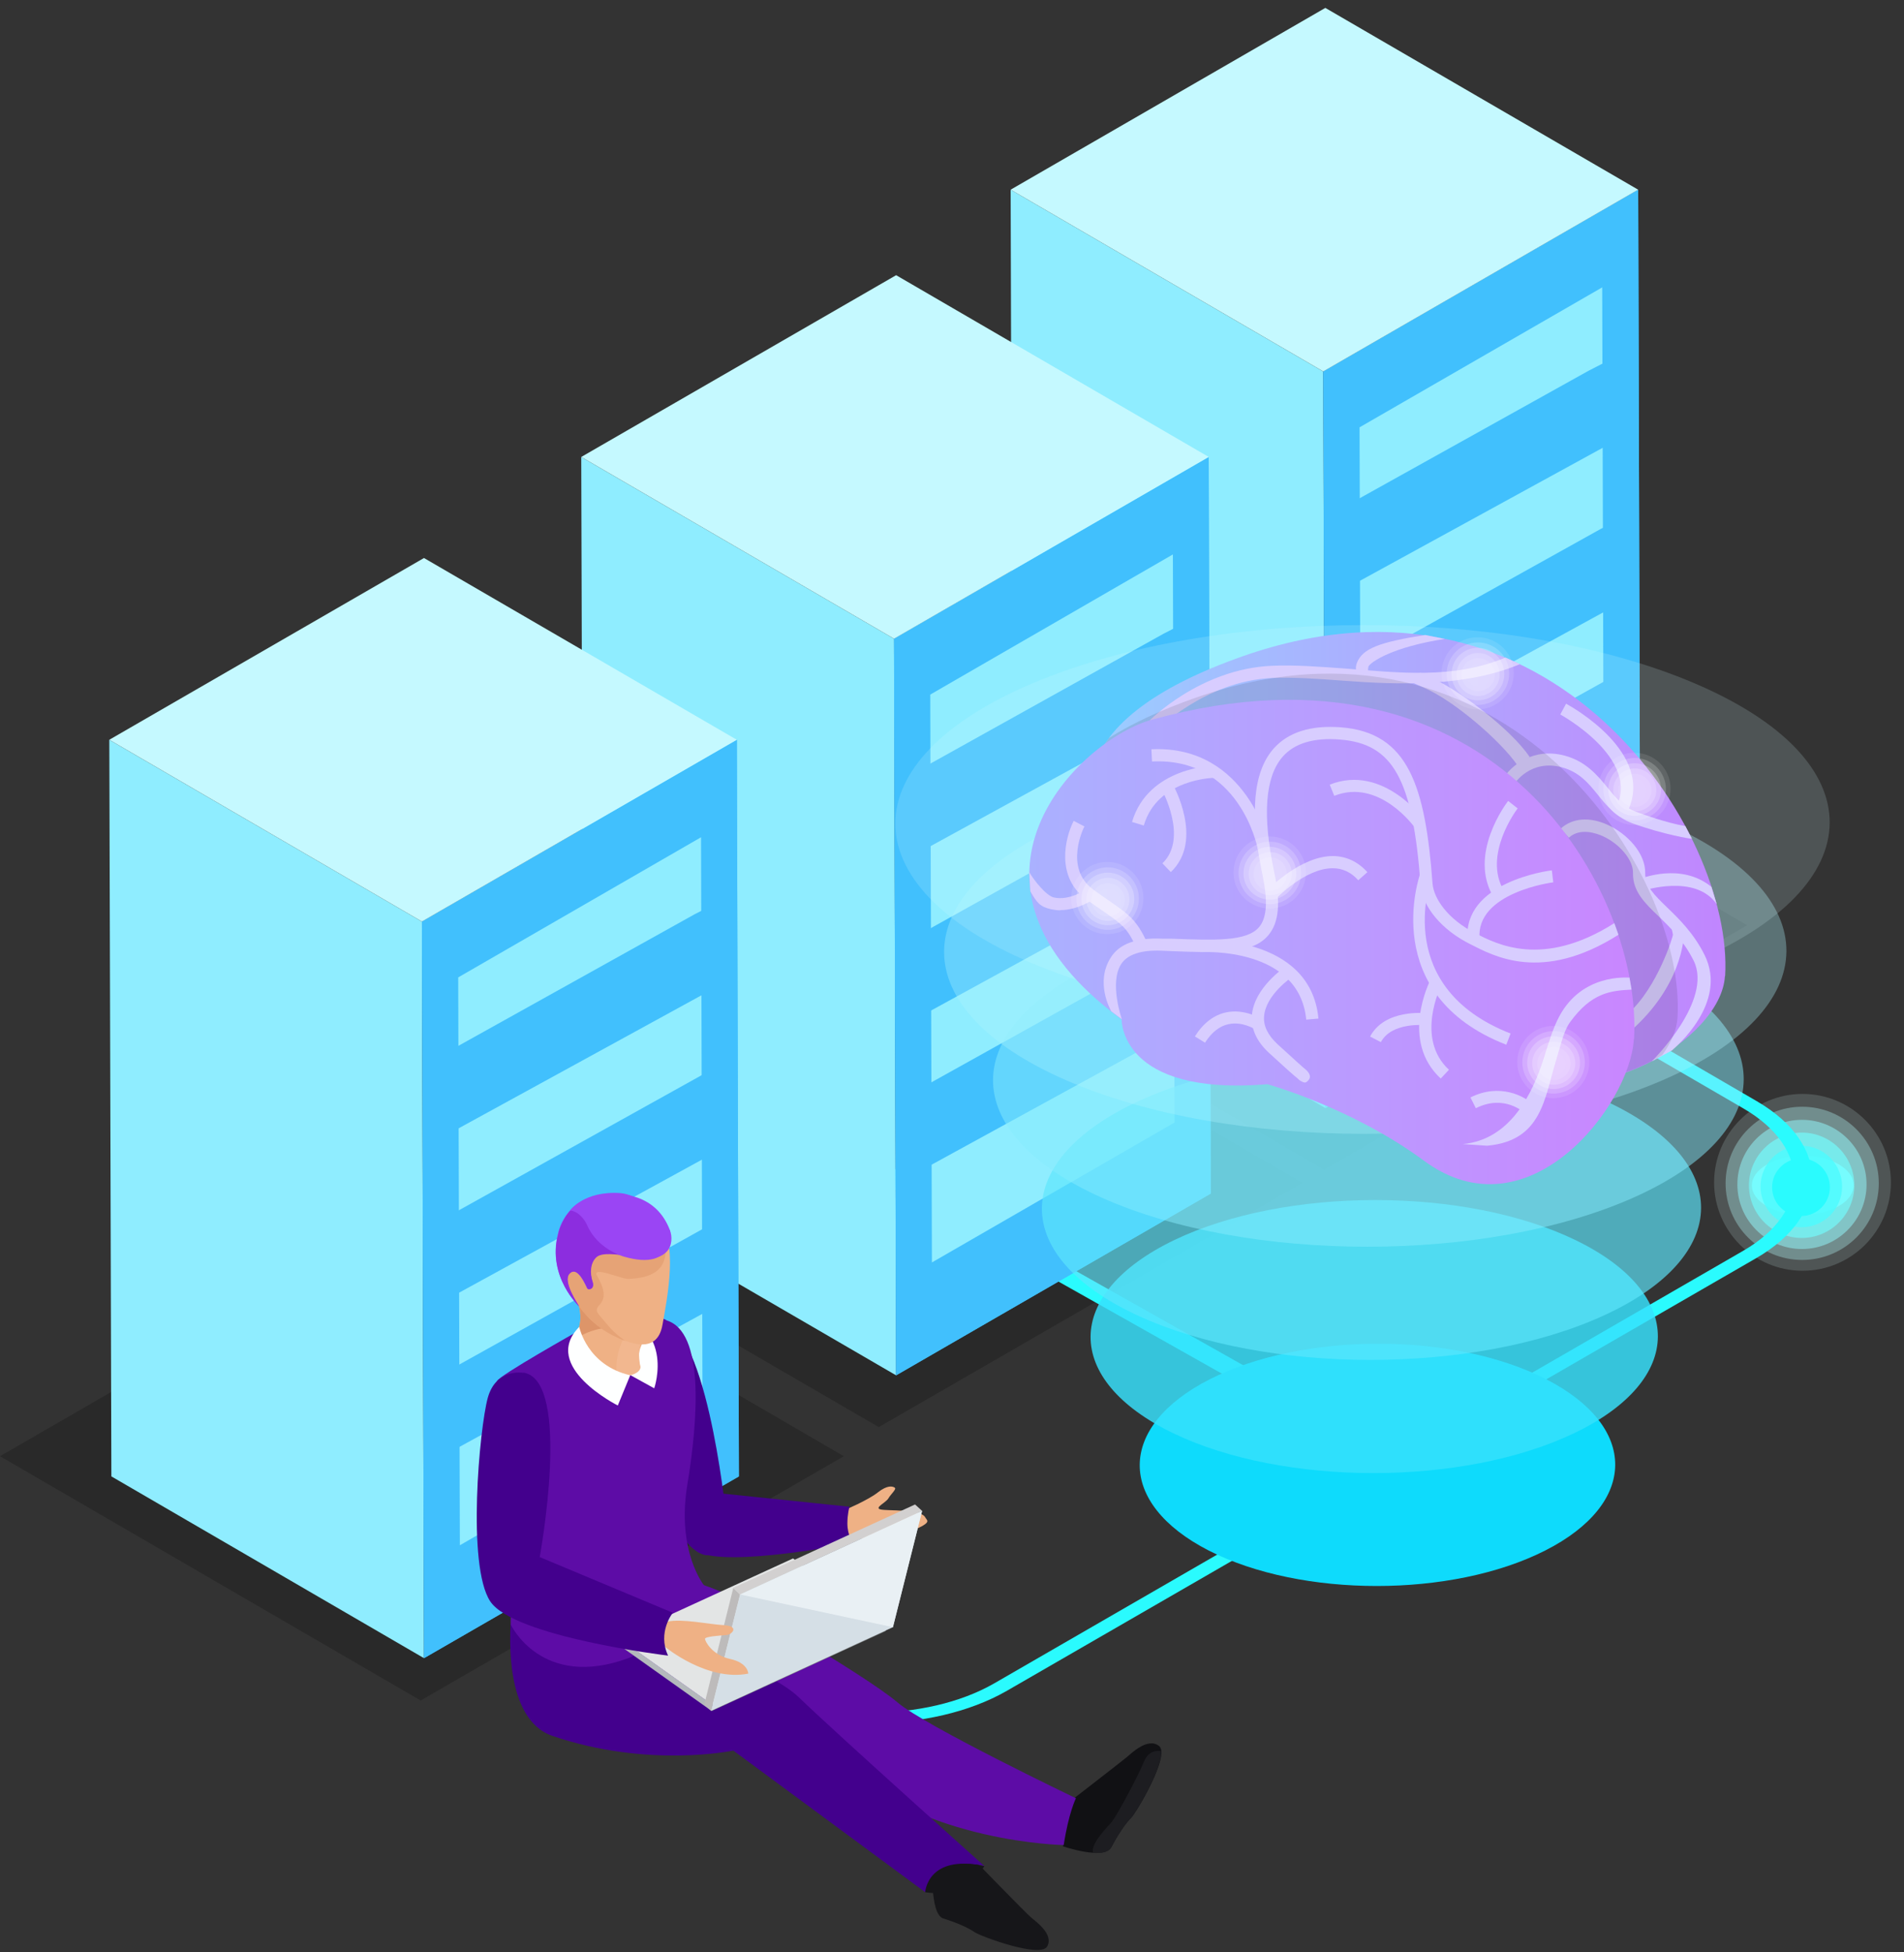 <svg width="158" height="162" viewBox="0 0 158 162" fill="none" xmlns="http://www.w3.org/2000/svg">
<rect x="0" y="0" width="158" height="162" fill="#333333" stroke="none"/>
<g opacity="0.2">
<path d="M74.969 76.777L109.877 97.049L144.992 76.777L110.101 56.488L74.969 76.777Z" fill="black"/>
</g>
<g opacity="0.2">
<path d="M38.016 98.152L72.924 118.424L108.056 98.152L73.147 77.863L38.016 98.152Z" fill="black"/>
</g>
<g opacity="0.2">
<path d="M0 120.84L34.908 141.111L70.023 120.84L35.132 100.551L0 120.84Z" fill="black"/>
</g>
<path d="M112.361 118.752C110.711 119.714 110.694 121.26 112.361 122.205C113.993 123.15 116.673 123.15 118.322 122.205C119.782 121.363 119.954 120.058 118.854 119.096C118.717 118.975 118.545 118.855 118.356 118.752C118.15 118.632 117.961 118.546 117.738 118.46C116.106 117.824 113.838 117.91 112.378 118.752H112.361Z" fill="#2AFBFE"/>
<g style="mix-blend-mode:overlay">
<path opacity="0.17" d="M122.656 120.246C122.656 124.3 119.374 127.581 115.32 127.581C111.266 127.581 107.984 124.283 107.984 120.246C107.984 116.209 111.283 112.91 115.32 112.91C119.357 112.91 122.656 116.191 122.656 120.246Z" fill="#DBFEFF"/>
<path opacity="0.33" d="M121.641 120.313C121.641 123.818 118.806 126.67 115.302 126.67C111.797 126.67 108.945 123.818 108.945 120.313C108.945 116.809 111.797 113.957 115.302 113.957C118.806 113.957 121.641 116.809 121.641 120.313Z" fill="#B8FEFF"/>
<path opacity="0.5" d="M120.634 120.403C120.634 123.358 118.229 125.763 115.274 125.763C112.319 125.763 109.914 123.358 109.914 120.403C109.914 117.448 112.319 115.043 115.274 115.043C118.229 115.043 120.634 117.448 120.634 120.403Z" fill="#95FDFF"/>
<path opacity="0.67" d="M119.619 120.482C119.619 122.887 117.661 124.846 115.256 124.846C112.851 124.846 110.875 122.887 110.875 120.482C110.875 118.077 112.851 116.102 115.256 116.102C117.661 116.102 119.619 118.06 119.619 120.482Z" fill="#71FCFE"/>
<path opacity="0.83" d="M118.605 120.576C118.605 122.448 117.093 123.96 115.22 123.96C113.348 123.96 111.836 122.448 111.836 120.576C111.836 118.703 113.365 117.191 115.22 117.191C117.076 117.191 118.605 118.703 118.605 120.576Z" fill="#4EFCFE"/>
<path d="M117.59 120.657C117.59 121.98 116.525 123.045 115.202 123.045C113.879 123.045 112.797 121.98 112.797 120.657C112.797 119.335 113.879 118.27 115.202 118.27C116.525 118.27 117.59 119.335 117.59 120.657Z" fill="#2AFBFE"/>
</g>
<path d="M146.618 96.634C144.969 97.596 144.952 99.142 146.618 100.087C148.25 101.032 150.913 101.032 152.58 100.087C154.04 99.246 154.212 97.94 153.112 96.995C152.975 96.875 152.803 96.754 152.614 96.634C152.408 96.514 152.219 96.428 151.996 96.342C150.363 95.689 148.113 95.793 146.636 96.634H146.618Z" fill="#2AFBFE"/>
<g style="mix-blend-mode:overlay">
<path opacity="0.17" d="M156.913 98.113C156.913 102.167 153.632 105.449 149.578 105.449C145.523 105.449 142.242 102.15 142.242 98.113C142.242 94.076 145.541 90.777 149.578 90.777C153.615 90.777 156.913 94.059 156.913 98.113Z" fill="#DBFEFF"/>
<path opacity="0.33" d="M155.908 98.196C155.908 101.701 153.073 104.553 149.552 104.553C146.03 104.553 143.195 101.701 143.195 98.196C143.195 94.692 146.047 91.84 149.552 91.84C153.056 91.84 155.908 94.692 155.908 98.196Z" fill="#B8FEFF"/>
<path opacity="0.5" d="M154.892 98.286C154.892 101.241 152.487 103.646 149.532 103.646C146.577 103.646 144.172 101.241 144.172 98.286C144.172 95.331 146.577 92.926 149.532 92.926C152.487 92.926 154.892 95.331 154.892 98.286Z" fill="#95FDFF"/>
<path opacity="0.67" d="M153.877 98.365C153.877 100.77 151.919 102.729 149.514 102.729C147.108 102.729 145.133 100.77 145.133 98.365C145.133 95.96 147.108 93.984 149.514 93.984C151.919 93.984 153.877 95.943 153.877 98.365Z" fill="#71FCFE"/>
<path opacity="0.83" d="M152.862 98.459C152.862 100.331 151.351 101.843 149.478 101.843C147.606 101.843 146.094 100.331 146.094 98.459C146.094 96.586 147.623 95.074 149.478 95.074C151.333 95.074 152.862 96.586 152.862 98.459Z" fill="#4EFCFE"/>
<path d="M151.848 98.521C151.848 99.844 150.783 100.909 149.46 100.909C148.137 100.909 147.055 99.844 147.055 98.521C147.055 97.198 148.137 96.133 149.46 96.133C150.783 96.133 151.848 97.198 151.848 98.521Z" fill="#2AFBFE"/>
</g>
<path d="M62.135 139.686C67.719 142.933 76.875 142.933 82.51 139.686L144.648 103.799C150.283 100.552 150.3 95.26 144.699 91.996L121.335 78.425L122.418 77.789L145.782 91.378C151.966 94.968 151.932 100.844 145.713 104.417L83.558 140.305C77.322 143.895 67.22 143.895 61.036 140.305L37.672 126.733L38.737 126.115L62.101 139.704L62.135 139.686Z" fill="#2AFBFE"/>
<path d="M67.319 93.092L66.594 94.379L115.012 121.661L115.737 120.374L67.319 93.092Z" fill="#2AFBFE"/>
<path d="M83.867 15.742L84.039 76.866L109.98 91.95L109.808 30.826L83.867 15.742Z" fill="#8FEDFF"/>
<path d="M109.812 30.826L109.984 91.95L136.114 76.866L135.942 15.742L109.812 30.826Z" fill="#41C0FD"/>
<path d="M109.812 30.826L109.984 91.95L136.114 76.866L135.942 15.742L109.812 30.826Z" fill="#41C0FD"/>
<path d="M112.82 35.461L112.958 82.584L133.092 70.971L132.955 23.848L112.82 35.461Z" fill="#8FEDFF"/>
<path d="M83.867 15.74L109.808 30.823L135.938 15.74L109.98 0.656L83.867 15.74Z" fill="#C5F9FF"/>
<path d="M48.234 37.922L48.406 99.046L74.364 114.13L74.192 53.005L48.234 37.922Z" fill="#8FEDFF"/>
<path d="M74.188 53.005L74.359 114.13L100.472 99.046L100.3 37.922L74.188 53.005Z" fill="#41C0FD"/>
<path d="M74.188 53.005L74.359 114.13L100.472 99.046L100.3 37.922L74.188 53.005Z" fill="#41C0FD"/>
<path d="M77.195 57.638L77.333 104.761L97.467 93.148L97.329 46.008L77.195 57.638Z" fill="#8FEDFF"/>
<path d="M48.234 37.919L74.192 53.003L100.305 37.919L74.364 22.836L48.234 37.919Z" fill="#C5F9FF"/>
<path d="M9.07 61.391L9.242 122.515L35.183 137.598L35.011 76.474L9.07 61.391Z" fill="#8FEDFF"/>
<path d="M35.016 76.474L35.187 137.598L61.317 122.515L61.145 61.391L35.016 76.474Z" fill="#41C0FD"/>
<path d="M35.016 76.474L35.187 137.598L61.317 122.515L61.145 61.391L35.016 76.474Z" fill="#41C0FD"/>
<path d="M38.023 81.107L38.161 128.23L58.295 116.617L58.175 69.477L38.023 81.107Z" fill="#8FEDFF"/>
<path d="M9.07 61.388L35.011 76.472L61.141 61.388L35.183 46.305L9.07 61.388Z" fill="#C5F9FF"/>
<path d="M133.089 30.117L131.818 30.77L110.258 42.778V49.616L133.089 37.109V30.117Z" fill="#41C0FD"/>
<path d="M134.089 43.23L132.818 43.901L111.258 55.909V62.746L134.089 50.24V43.23Z" fill="#41C0FD"/>
<path d="M134.675 55.719L133.404 56.389L111.844 68.397V75.234L134.675 62.728V55.719Z" fill="#41C0FD"/>
<path d="M97.816 51.941L96.544 52.594L74.984 64.603V71.44L97.816 58.933V51.941Z" fill="#41C0FD"/>
<path d="M98.816 65.059L97.544 65.711L75.984 77.72V84.557L98.816 72.051V65.059Z" fill="#41C0FD"/>
<path d="M99.402 77.555L98.13 78.207L76.57 90.216V97.053L99.402 84.547V77.555Z" fill="#41C0FD"/>
<path d="M58.878 75.234L57.607 75.887L36.047 87.896V94.733L58.878 82.226V75.234Z" fill="#41C0FD"/>
<path d="M59.855 88.359L58.601 89.012L37.023 101.021V107.858L59.855 95.351V88.359Z" fill="#41C0FD"/>
<path d="M60.449 100.848L59.177 101.5L37.617 113.509V120.346L60.449 107.84V100.848Z" fill="#41C0FD"/>
<g style="mix-blend-mode:overlay">
<path d="M100.4 114.448C92.669 118.382 92.635 124.738 100.314 128.673C107.993 132.589 120.483 132.589 128.213 128.673C135.944 124.756 135.978 118.382 128.299 114.448C120.62 110.514 108.131 110.531 100.4 114.448Z" fill="#0EDBFC"/>
</g>
<g opacity="0.83">
<path d="M97.451 102.9C88.226 107.332 88.174 114.496 97.348 118.928C106.505 123.343 121.417 123.343 130.625 118.928C139.85 114.513 139.902 107.332 130.728 102.9C121.571 98.468 106.659 98.485 97.451 102.9Z" fill="#36E1FC"/>
</g>
<g opacity="0.67">
<path d="M94.535 91.348C83.815 96.278 83.764 104.249 94.415 109.163C105.049 114.076 122.366 114.076 133.086 109.163C143.806 104.249 143.857 96.261 133.206 91.348C122.572 86.417 105.255 86.434 94.535 91.348Z" fill="#5DE6FC"/>
</g>
<g opacity="0.5">
<path d="M91.597 79.78C79.4 85.209 79.331 93.987 91.46 99.399C103.589 104.81 123.311 104.81 135.508 99.399C147.705 93.987 147.774 85.191 135.645 79.78C123.517 74.351 103.795 74.368 91.597 79.78Z" fill="#85ECFD"/>
</g>
<g opacity="0.33">
<path d="M88.658 68.233C74.966 74.143 74.897 83.746 88.503 89.656C102.109 95.566 124.236 95.566 137.928 89.656C151.62 83.746 151.689 74.143 138.083 68.233C124.477 62.323 102.35 62.323 88.658 68.233Z" fill="#ADF2FD"/>
</g>
<g opacity="0.17">
<path d="M85.741 56.677C70.554 63.085 70.468 73.496 85.569 79.903C100.652 86.311 125.202 86.311 140.388 79.903C155.575 73.496 155.661 63.085 140.56 56.677C125.477 50.269 100.927 50.269 85.741 56.677Z" fill="#D4F7FD"/>
</g>
<path d="M143.158 80.986C143.879 69.012 128.882 45.442 103.164 54.444C88.459 59.598 85.023 67.896 100.639 79.32C100.639 79.32 100.467 85.711 112.733 84.697C112.733 84.697 120.636 84.371 125.961 88.391C131.596 92.668 142.814 86.415 143.141 81.004L143.158 80.986Z" fill="url(#paint0_linear_2590_56355)"/>
<path d="M95.929 60.644C95.929 60.644 100.018 56.504 105.55 56.263C107.354 56.177 109.364 56.332 111.494 56.487C116.046 56.83 121.595 57.019 126.131 55.112L124.928 54.562C120.616 56.383 116.029 55.817 111.58 55.473C109.432 55.318 107.388 55.164 105.533 55.25C99.606 55.507 95.414 59.751 95.242 59.94L95.964 60.644H95.929Z" fill="#D8CDFF"/>
<path d="M112.659 55.973L113.518 55.835C113.518 56.213 113.501 55.406 113.57 55.285C113.776 54.942 115.477 53.705 119.892 53.018L118.26 52.691C114.463 53.293 113.123 53.808 112.625 54.942C112.436 55.389 112.522 55.784 112.659 55.99V55.973Z" fill="#D8CDFF"/>
<path d="M125.939 63.532L126.936 62.811C125.372 60.509 121.078 57.227 118.587 56.145C118.071 55.922 118.398 56.076 117.865 55.836L116.594 56.368C117.126 56.609 117.659 56.849 118.174 57.073C120.648 58.138 124.531 61.471 125.939 63.532Z" fill="#D8CDFF"/>
<path d="M140.407 69.614L139.857 68.549C139.479 68.48 138.311 68.291 135.803 67.38C134.72 66.985 134.067 66.195 133.38 65.336C132.556 64.34 131.611 63.188 129.859 62.708C127.179 61.986 125.358 63.601 124.773 64.563L125.632 65.096C125.684 65.01 126.99 62.982 129.601 63.67C131.061 64.065 131.817 64.992 132.607 65.972C133.346 66.882 134.119 67.827 135.476 68.325C138.087 69.27 140.338 69.614 140.424 69.614H140.407Z" fill="#D8CDFF"/>
<path d="M134.991 67.482C137.551 62.535 130.267 58.566 129.958 58.395L129.477 59.288C129.477 59.288 136.194 62.964 134.098 67.019L134.991 67.482Z" fill="#D8CDFF"/>
<path d="M138.792 87.123C138.999 86.934 143.431 83.24 141.455 79.255C140.562 77.451 139.325 76.248 138.346 75.304C137.281 74.273 136.508 73.517 136.525 72.469C136.559 70.785 135.013 69.188 133.45 68.466C131.938 67.762 130.495 67.865 129.516 68.758L130.186 69.514C131.13 68.655 132.488 69.153 133.02 69.394C134.446 70.047 135.546 71.404 135.511 72.452C135.477 73.946 136.473 74.926 137.641 76.042C138.621 76.987 139.72 78.07 140.545 79.719C142.177 83.017 137.126 88.016 137.075 88.068L138.792 87.14V87.123Z" fill="#D8CDFF"/>
<path d="M142.45 75.007L142.021 73.598C139.512 71.537 136.197 72.894 136.008 72.963L136.369 73.907C136.369 73.907 140.681 72.482 142.45 75.024V75.007Z" fill="#D8CDFF"/>
<path d="M135.629 85.266C139.89 81.315 139.77 77.209 139.753 77.175L138.705 76.969L138.825 77.553C138.859 77.656 137.536 81.934 135.148 84.064L135.647 85.284L135.629 85.266Z" fill="#D8CDFF"/>
<path opacity="0.1" d="M125.98 88.377C120.637 84.358 112.752 84.684 112.752 84.684C100.486 85.698 100.657 79.307 100.657 79.307C90.659 71.988 88.477 65.976 92.033 61.234C93.975 60.014 96.38 58.898 99.214 57.901C124.915 48.899 139.929 72.469 139.208 84.443C139.139 85.474 138.675 86.539 137.937 87.553C134.157 89.82 129.175 90.783 125.98 88.36V88.377Z" fill="black"/>
<path d="M135.595 86.259C136.334 74.285 124.343 51.814 95.602 59.717C89.572 61.366 77.46 73.168 93.076 84.593C93.076 84.593 92.905 90.983 105.171 89.97C105.171 89.97 112.197 91.911 118.175 96.326C126.868 102.734 135.252 91.67 135.578 86.276L135.595 86.259Z" fill="url(#paint1_linear_2590_56355)"/>
<path d="M92.199 83.907L93.093 84.577C93.093 84.577 92.045 81.571 93.024 80.025C93.539 79.2 94.69 78.822 96.408 78.891L97.147 78.925C101.236 79.08 103.933 79.183 105.256 77.602C106.132 76.554 106.286 74.94 105.737 72.363C104.74 67.673 104.981 64.46 106.441 62.794C107.42 61.677 109.018 61.196 111.183 61.368C115.598 61.711 117.23 64.632 117.882 73.411C118.02 75.232 119.635 77.173 122.023 78.358C123.878 79.286 127.915 81.622 134.306 77.568L133.962 76.606C128.001 80.385 124.17 78.324 122.469 77.465C120.116 76.279 118.982 74.544 118.879 73.342C118.278 65.25 116.886 60.784 111.268 60.354C108.76 60.165 106.888 60.767 105.685 62.124C103.984 64.065 103.692 67.484 104.757 72.552C105.221 74.768 105.135 76.159 104.483 76.932C103.469 78.135 100.823 78.032 97.181 77.894H96.443C94.33 77.791 92.869 78.324 92.165 79.475C90.876 81.519 92.131 83.753 92.199 83.89V83.907Z" fill="#D8CDFF"/>
<path d="M108.413 84.609L109.409 84.523C108.739 77.531 99.634 77.995 99.531 77.995L99.583 79.008C99.909 78.991 107.829 78.596 108.396 84.626L108.413 84.609Z" fill="#D8CDFF"/>
<path d="M104.377 70.474L105.373 70.268C105.373 70.268 103.57 61.798 95.547 62.176L95.598 63.19C102.797 62.829 104.326 70.165 104.377 70.474Z" fill="#D8CDFF"/>
<path d="M94.917 68.5C96.051 64.618 100.706 64.549 100.758 64.549V63.535C100.758 63.535 95.295 63.621 93.938 68.208L94.9 68.5H94.917Z" fill="#D8CDFF"/>
<path d="M124.992 86.71L125.353 85.765C115.595 81.951 118.653 73.241 118.79 72.863L117.845 72.519C117.811 72.623 114.323 82.535 124.992 86.692V86.71Z" fill="#D8CDFF"/>
<path d="M119.55 89.509L120.238 88.77C117.403 86.159 119.585 81.812 119.602 81.761L118.709 81.297C118.605 81.503 116.166 86.382 119.568 89.509H119.55Z" fill="#D8CDFF"/>
<path d="M117.37 68.634L118.195 68.05C118.195 68.05 114.793 63.343 110.344 65.113L110.722 66.04C114.432 64.563 117.353 68.6 117.37 68.634Z" fill="#D8CDFF"/>
<path d="M123.401 95.075C127.988 94.662 128.159 91.106 129.156 87.894C129.516 86.743 129.74 85.575 130.29 84.819C132.076 82.362 133.657 82.207 135.392 82.121L135.22 81.125C134.98 81.125 131.286 80.799 129.396 84.338C128.898 85.265 128.554 86.399 128.176 87.602C127.18 90.849 125.29 94.577 121.391 94.937L123.401 95.075Z" fill="#D8CDFF"/>
<path d="M121.767 77.995L122.781 77.909C122.437 74.061 128.828 73.219 128.897 73.219L128.776 72.223C128.467 72.257 121.355 73.202 121.784 78.012L121.767 77.995Z" fill="#D8CDFF"/>
<path d="M123.965 74.488L124.824 73.955C122.986 70.966 125.906 67.118 125.941 67.083L125.15 66.465C125.013 66.637 121.766 70.914 123.965 74.488Z" fill="#D8CDFF"/>
<path d="M94.32 78.717L95.231 78.287C94.303 76.329 93.77 75.951 91.967 74.697C91.606 74.456 91.194 74.164 90.73 73.821C88.239 72.034 89.957 68.615 89.991 68.581L89.098 68.117C88.359 69.577 87.603 72.807 90.163 74.645C90.644 74.989 91.056 75.281 91.417 75.522C93.169 76.741 93.53 76.982 94.337 78.717H94.32Z" fill="#D8CDFF"/>
<path d="M87.991 75.523C89.417 75.523 90.654 74.681 90.705 74.647L90.121 73.822C90.121 73.822 88.73 74.767 87.458 74.475C86.823 74.337 85.826 73.083 85.414 72.379L85.5 73.959C86.05 74.921 86.307 75.248 87.235 75.454C87.493 75.506 87.733 75.54 87.974 75.54L87.991 75.523Z" fill="#D8CDFF"/>
<path d="M108.283 89.831C108.403 89.831 108.472 89.746 108.558 89.66C108.901 89.299 108.54 88.938 108.386 88.784C108.162 88.612 107.578 88.079 105.998 86.636C105.208 85.897 104.83 85.124 104.898 84.334C105.036 82.53 107.218 81.07 107.252 81.053L106.685 80.211C106.582 80.28 104.074 81.963 103.885 84.248C103.799 85.365 104.28 86.43 105.311 87.375C106.565 88.526 107.286 89.179 107.716 89.522C107.75 89.556 107.802 89.608 107.819 89.625C108.025 89.763 108.18 89.831 108.266 89.831H108.283Z" fill="#D8CDFF"/>
<path d="M99.998 86.52C100.548 85.662 101.201 85.146 101.939 84.991C103.09 84.734 104.121 85.404 104.138 85.404L104.688 84.562C104.688 84.562 103.296 83.669 101.733 84.012C100.72 84.236 99.843 84.906 99.156 86.005L100.015 86.538L99.998 86.52Z" fill="#D8CDFF"/>
<path d="M105.893 74.574C105.893 74.574 108.299 72.049 110.583 72.049H110.601C111.408 72.049 112.112 72.375 112.714 73.045L113.47 72.375C112.679 71.499 111.717 71.052 110.618 71.035C107.921 71.035 105.275 73.767 105.172 73.887L105.911 74.574H105.893Z" fill="#D8CDFF"/>
<path d="M97.165 72.361C99.931 69.733 97.371 65.146 97.251 64.957L96.375 65.455C96.375 65.455 98.66 69.544 96.461 71.64L97.148 72.361H97.165Z" fill="#D8CDFF"/>
<path d="M126.576 92.426L127.28 91.705C126.524 90.949 124.446 89.85 122.023 91.069L122.47 91.963C124.858 90.76 126.507 92.341 126.576 92.409V92.426Z" fill="#D8CDFF"/>
<path d="M114.589 86.48C115.482 84.797 118.213 85.072 118.248 85.072L118.351 84.075C118.213 84.075 114.915 83.715 113.695 86.016L114.589 86.48Z" fill="#D8CDFF"/>
<g style="mix-blend-mode:overlay" opacity="0.6">
<path opacity="0.17" d="M125.906 88.139C125.906 89.788 127.246 91.128 128.895 91.128C130.545 91.128 131.885 89.788 131.885 88.139C131.885 86.49 130.545 85.133 128.895 85.133C127.246 85.133 125.906 86.473 125.906 88.139Z" fill="white"/>
<path opacity="0.33" d="M126.328 88.157C126.328 89.582 127.496 90.751 128.922 90.751C130.348 90.751 131.516 89.582 131.516 88.157C131.516 86.731 130.348 85.562 128.922 85.562C127.496 85.562 126.328 86.713 126.328 88.157Z" fill="white"/>
<path opacity="0.5" d="M126.734 88.191C126.734 89.394 127.714 90.373 128.916 90.373C130.119 90.373 131.115 89.394 131.115 88.191C131.115 86.989 130.136 85.992 128.916 85.992C127.696 85.992 126.734 86.971 126.734 88.191Z" fill="white"/>
<path opacity="0.67" d="M127.148 88.228C127.148 89.207 127.939 90.015 128.935 90.015C129.931 90.015 130.722 89.207 130.722 88.228C130.722 87.249 129.914 86.441 128.935 86.441C127.956 86.441 127.148 87.249 127.148 88.228Z" fill="white"/>
<path opacity="0.83" d="M127.562 88.257C127.562 89.013 128.181 89.632 128.937 89.632C129.693 89.632 130.328 89.013 130.328 88.257C130.328 87.501 129.71 86.883 128.937 86.883C128.164 86.883 127.562 87.501 127.562 88.257Z" fill="white"/>
<path d="M127.977 88.292C127.977 88.824 128.406 89.271 128.956 89.271C129.506 89.271 129.935 88.824 129.935 88.292C129.935 87.759 129.488 87.312 128.956 87.312C128.423 87.312 127.977 87.759 127.977 88.292Z" fill="white"/>
</g>
<g style="mix-blend-mode:overlay" opacity="0.6">
<path opacity="0.17" d="M88.891 74.53C88.891 76.179 90.231 77.519 91.897 77.519C93.563 77.519 94.886 76.179 94.886 74.53C94.886 72.881 93.546 71.523 91.897 71.523C90.248 71.523 88.891 72.863 88.891 74.53Z" fill="white"/>
<path opacity="0.33" d="M89.32 74.567C89.32 75.993 90.489 77.161 91.914 77.161C93.34 77.161 94.508 75.993 94.508 74.567C94.508 73.141 93.34 71.973 91.914 71.973C90.489 71.973 89.32 73.141 89.32 74.567Z" fill="white"/>
<path opacity="0.5" d="M89.742 74.596C89.742 75.798 90.721 76.778 91.924 76.778C93.126 76.778 94.123 75.798 94.123 74.596C94.123 73.393 93.144 72.414 91.924 72.414C90.704 72.414 89.742 73.393 89.742 74.596Z" fill="white"/>
<path opacity="0.67" d="M90.148 74.63C90.148 75.61 90.939 76.417 91.935 76.417C92.931 76.417 93.722 75.61 93.722 74.63C93.722 73.651 92.914 72.844 91.935 72.844C90.956 72.844 90.148 73.651 90.148 74.63Z" fill="white"/>
<path opacity="0.83" d="M90.562 74.667C90.562 75.44 91.181 76.042 91.937 76.042C92.693 76.042 93.328 75.423 93.328 74.667C93.328 73.912 92.71 73.293 91.937 73.293C91.164 73.293 90.562 73.912 90.562 74.667Z" fill="white"/>
<path d="M90.977 74.702C90.977 75.252 91.406 75.681 91.956 75.681C92.505 75.681 92.935 75.252 92.935 74.702C92.935 74.152 92.488 73.723 91.956 73.723C91.423 73.723 90.977 74.169 90.977 74.702Z" fill="white"/>
</g>
<g style="mix-blend-mode:overlay" opacity="0.6">
<path opacity="0.17" d="M102.359 72.403C102.359 74.052 103.699 75.392 105.366 75.392C107.032 75.392 108.372 74.052 108.372 72.403C108.372 70.754 107.032 69.414 105.366 69.414C103.699 69.414 102.359 70.754 102.359 72.403Z" fill="white"/>
<path opacity="0.33" d="M102.781 72.438C102.781 73.864 103.949 75.032 105.375 75.032C106.801 75.032 107.969 73.864 107.969 72.438C107.969 71.012 106.801 69.844 105.375 69.844C103.949 69.844 102.781 71.012 102.781 72.438Z" fill="white"/>
<path opacity="0.5" d="M103.188 72.472C103.188 73.675 104.167 74.654 105.369 74.654C106.572 74.654 107.568 73.675 107.568 72.472C107.568 71.27 106.589 70.273 105.369 70.273C104.15 70.273 103.188 71.253 103.188 72.472Z" fill="white"/>
<path opacity="0.67" d="M103.617 72.501C103.617 73.481 104.425 74.288 105.404 74.288C106.383 74.288 107.191 73.481 107.191 72.501C107.191 71.522 106.383 70.715 105.404 70.715C104.425 70.715 103.617 71.522 103.617 72.501Z" fill="white"/>
<path opacity="0.83" d="M104.031 72.536C104.031 73.292 104.65 73.91 105.406 73.91C106.161 73.91 106.797 73.292 106.797 72.536C106.797 71.78 106.179 71.144 105.406 71.144C104.633 71.144 104.031 71.763 104.031 72.536Z" fill="white"/>
<path d="M104.445 72.573C104.445 73.106 104.892 73.552 105.425 73.552C105.957 73.552 106.404 73.106 106.404 72.573C106.404 72.04 105.957 71.594 105.425 71.594C104.892 71.594 104.445 72.04 104.445 72.573Z" fill="white"/>
</g>
<g style="mix-blend-mode:overlay" opacity="0.6">
<path opacity="0.17" d="M119.625 55.872C119.625 57.521 120.965 58.861 122.614 58.861C124.263 58.861 125.621 57.521 125.621 55.872C125.621 54.223 124.281 52.883 122.614 52.883C120.948 52.883 119.625 54.223 119.625 55.872Z" fill="white"/>
<path opacity="0.33" d="M120.047 55.907C120.047 57.333 121.215 58.501 122.641 58.501C124.067 58.501 125.235 57.333 125.235 55.907C125.235 54.481 124.067 53.312 122.641 53.312C121.215 53.312 120.047 54.481 120.047 55.907Z" fill="white"/>
<path opacity="0.5" d="M120.453 55.936C120.453 57.138 121.432 58.117 122.635 58.117C123.837 58.117 124.834 57.138 124.834 55.936C124.834 54.733 123.855 53.754 122.635 53.754C121.415 53.754 120.453 54.733 120.453 55.936Z" fill="white"/>
<path opacity="0.67" d="M120.867 55.97C120.867 56.95 121.657 57.757 122.654 57.757C123.65 57.757 124.44 56.95 124.44 55.97C124.44 54.991 123.633 54.184 122.654 54.184C121.675 54.184 120.867 54.991 120.867 55.97Z" fill="white"/>
<path opacity="0.83" d="M121.281 55.988C121.281 56.743 121.9 57.362 122.656 57.362C123.411 57.362 124.047 56.743 124.047 55.988C124.047 55.232 123.429 54.613 122.656 54.613C121.883 54.613 121.281 55.232 121.281 55.988Z" fill="white"/>
<path d="M121.695 56.022C121.695 56.555 122.125 57.001 122.675 57.001C123.224 57.001 123.654 56.555 123.654 56.022C123.654 55.49 123.207 55.043 122.675 55.043C122.142 55.043 121.695 55.49 121.695 56.022Z" fill="white"/>
</g>
<g style="mix-blend-mode:overlay" opacity="0.6">
<path opacity="0.17" d="M132.633 65.454C132.633 67.103 133.973 68.46 135.622 68.46C137.271 68.46 138.628 67.12 138.628 65.454C138.628 63.788 137.288 62.465 135.622 62.465C133.956 62.465 132.633 63.805 132.633 65.454Z" fill="white"/>
<path opacity="0.33" d="M133.055 65.489C133.055 66.915 134.206 68.083 135.649 68.083C137.092 68.083 138.243 66.915 138.243 65.489C138.243 64.063 137.075 62.895 135.649 62.895C134.223 62.895 133.055 64.063 133.055 65.489Z" fill="white"/>
<path opacity="0.5" d="M133.461 65.518C133.461 66.72 134.44 67.7 135.643 67.7C136.845 67.7 137.842 66.72 137.842 65.518C137.842 64.315 136.862 63.336 135.643 63.336C134.423 63.336 133.461 64.315 133.461 65.518Z" fill="white"/>
<path opacity="0.67" d="M133.875 65.552C133.875 66.531 134.665 67.339 135.662 67.339C136.658 67.339 137.448 66.531 137.448 65.552C137.448 64.573 136.641 63.766 135.662 63.766C134.682 63.766 133.875 64.573 133.875 65.552Z" fill="white"/>
<path opacity="0.83" d="M134.289 65.589C134.289 66.345 134.908 66.964 135.663 66.964C136.419 66.964 137.055 66.345 137.055 65.589C137.055 64.833 136.436 64.215 135.663 64.215C134.89 64.215 134.289 64.833 134.289 65.589Z" fill="white"/>
<path d="M134.703 65.624C134.703 66.156 135.133 66.603 135.682 66.603C136.232 66.603 136.662 66.174 136.662 65.624C136.662 65.074 136.215 64.644 135.682 64.644C135.15 64.644 134.703 65.091 134.703 65.624Z" fill="white"/>
</g>
<path d="M90.003 149.105C90.003 149.105 87.718 151.012 88.199 153.022C88.199 153.022 88.955 153.83 89.677 152.404C90.398 150.978 91.154 149.071 90.003 149.123V149.105Z" fill="#0A1014"/>
<path d="M88.203 153.209C88.203 153.209 91.639 154.394 92.223 153.277C92.807 152.161 93.443 151.25 93.855 150.855C94.285 150.443 97.119 145.667 96.192 144.894C95.247 144.138 93.889 145.495 93.494 145.821C93.082 146.165 88.753 149.515 88.753 149.515L88.203 153.209Z" fill="#111114"/>
<path d="M59.684 132.009C59.684 132.009 71.744 138.933 74.476 141.269C76.743 143.21 89.284 149.223 89.284 149.223C89.284 149.223 88.683 150.409 88.271 153.106C88.271 153.106 76.812 152.934 69.597 146.32C69.597 146.32 45.391 141.269 47.453 128.797C47.453 128.797 55.441 130.24 59.684 132.027V132.009Z" fill="#5D0CA6"/>
<path d="M93.852 150.856C94.23 150.495 96.515 146.664 96.343 145.307C95.931 145.255 95.278 145.307 94.917 146.217C94.35 147.592 92.615 150.753 92.289 151.148C92.014 151.491 90.451 153.003 90.708 153.759C91.395 153.81 91.997 153.707 92.22 153.295C92.804 152.178 93.44 151.268 93.852 150.873V150.856Z" fill="#1D1D21"/>
<path d="M77.4 154.457C77.4 154.457 77.108 158.838 78.276 159.199C79.444 159.559 80.406 160.006 80.87 160.332C81.317 160.659 86.35 162.531 86.9 161.518C87.467 160.504 85.938 159.439 85.56 159.113C85.165 158.786 80.973 154.474 80.973 154.474H77.417L77.4 154.457Z" fill="#161619"/>
<path d="M52.261 134.478C52.261 134.478 63.376 138.034 66.296 140.852C69.199 143.669 81.689 154.853 81.689 154.853C81.689 154.853 77.789 153.754 76.775 157.018L60.85 145.267C60.85 145.267 53.789 146.762 45.835 144.047C41.781 142.656 42.365 135.389 42.365 134.805C42.365 134.203 52.261 134.461 52.261 134.461V134.478Z" fill="#43008D"/>
<path d="M54.459 109.585C54.459 109.585 52.174 109.877 52.26 112.471C52.346 115.065 54.751 126.283 57.517 128.516C60.266 130.732 60.214 125.441 60.214 125.441C60.214 125.441 58.531 109.018 54.459 109.585Z" fill="#43008D"/>
<path d="M47.931 110.482C47.931 110.482 41.386 114.158 41.248 114.605C41.111 115.052 40.355 115.412 42.502 120.497C42.502 120.497 44.53 124.998 43.087 130.53C42.245 133.726 42.382 134.808 42.382 134.808C42.382 134.808 44.925 140.254 52.157 137.591C53.618 137.058 57.689 133.159 58.428 131.561C58.428 131.561 56.126 128.743 57.036 123.212C57.947 117.68 58.445 110.516 55.318 109.571C55.318 109.571 54.528 108.609 47.948 110.482H47.931Z" fill="#5D0CA6"/>
<path d="M49.961 108.711C49.961 108.711 54.17 110.927 52.297 114.105L54.29 115.205C54.29 115.205 56.231 109.639 49.978 108.711H49.961Z" fill="#FEFFFF"/>
<path d="M47.258 106.477C47.258 106.477 49.027 109.174 47.619 110.978C46.828 111.991 48.684 114.396 51.845 114.207C51.845 114.207 53.253 113.864 53.116 113.348C52.79 112.18 53.253 111.527 53.769 110.651C54.267 109.758 47.275 106.477 47.275 106.477H47.258Z" fill="#EFB185"/>
<path d="M47.641 110.982C47.555 111.102 47.486 111.239 47.469 111.394C48.654 110.191 50.922 110.105 50.922 110.105L47.915 106.79C47.795 106.738 47.709 106.687 47.606 106.652L47.52 106.944C47.95 107.803 48.671 109.642 47.623 110.999L47.641 110.982Z" fill="#DD9569"/>
<path d="M53.126 113.369C52.834 111.514 53.263 111.548 53.779 110.672C53.916 110.432 53.487 110.002 52.8 109.504C52.628 109.624 52.456 109.813 52.284 110.088C51.064 111.978 51.064 113.455 51.219 114.228C51.425 114.228 51.648 114.263 51.872 114.228C52.25 114.177 53.229 113.936 53.143 113.369H53.126Z" fill="#F2B78F"/>
<path d="M46.608 104.969C46.608 104.969 47.381 108.525 49.82 110.157C51.985 111.583 54.527 112.528 54.974 109.934C55.352 107.872 56.365 102.633 54.544 101.567C52.208 100.21 51.332 98.527 48.618 99.54C48.618 99.54 45.525 100.966 46.59 104.969H46.608Z" fill="#EFB185"/>
<path d="M46.615 104.974C46.615 104.974 46.89 108.032 49.828 110.196C50.463 110.66 51.253 111.038 51.889 111.278C50.738 110.437 50.635 110.179 49.742 109.148C48.848 108.117 51.065 108.513 49.553 105.884C49.037 104.991 51.563 106.142 52.112 106.125C55.462 106.039 55.205 104.132 55.273 103.324C55.205 102.964 55.119 102.637 54.998 102.345L54.689 101.744C54.689 101.744 54.621 101.624 54.569 101.589C54.208 101.125 53.847 100.73 53.487 100.387C52.044 100.421 47.989 100.507 47.904 100.524C47.852 100.524 47.148 101.486 46.495 102.397C46.34 103.101 46.34 103.96 46.615 104.991V104.974Z" fill="#E6A376"/>
<path d="M48.073 108.422C48.073 108.422 45.376 105.931 46.304 102.375C46.304 102.375 46.802 99.506 49.997 99.128C51.509 98.939 54.447 99.043 55.598 102.1C55.958 103.063 55.718 105.158 51.956 104.179C51.423 104.042 49.98 103.853 49.482 104.299C48.966 104.763 48.915 105.605 49.155 106.344C49.379 106.979 48.812 107.048 48.726 106.911C48.64 106.773 47.918 104.952 47.248 105.674C46.63 106.309 48.004 108.285 48.056 108.405L48.073 108.422Z" fill="#9A45F4"/>
<path d="M48.077 108.424C48.008 108.303 46.651 106.328 47.27 105.692C47.957 104.97 48.678 106.791 48.747 106.929C48.833 107.066 49.383 106.998 49.176 106.362C48.936 105.64 48.987 104.781 49.503 104.318C49.967 103.905 51.221 104.111 51.977 104.197C51.358 103.802 50.104 103.665 49.657 102.617C49.056 101.225 48.232 100.573 47.441 100.332C46.531 101.26 46.325 102.394 46.325 102.394C45.38 105.967 48.094 108.441 48.094 108.441L48.077 108.424Z" fill="#8C2DDF"/>
<path d="M48.072 110.121C48.072 110.121 48.707 113.299 52.298 114.124L51.267 116.632C51.267 116.632 44.825 113.402 48.055 110.121H48.072Z" fill="#FEFFFF"/>
<path d="M55.594 102.098C55.594 102.098 56.144 105.534 51.781 104.28C51.781 104.28 49.599 103.696 48.723 101.669C48.534 101.239 48.036 100.518 47.297 100.449C47.297 100.449 48.465 98.8 51.471 99.006C52.88 99.109 54.358 100.484 54.718 100.707C55.079 100.93 54.495 102.356 55.612 102.081L55.594 102.098Z" fill="#9A45F4"/>
<path d="M70.023 127.506C70.023 127.506 73.167 128.09 75.315 127.197C77.462 126.303 76.947 126.234 76.775 125.908C76.414 125.204 73.58 125.393 73.064 125.255C72.532 125.118 73.494 124.705 73.717 124.345C73.923 123.984 74.421 123.572 74.25 123.451C74.078 123.331 73.648 123.211 72.841 123.847C72.051 124.482 70.023 125.341 70.023 125.341V127.506Z" fill="#EFB185"/>
<path d="M70.49 125.031C70.49 125.031 70.319 125.633 70.319 126.423C70.319 127.385 70.765 128.038 70.765 128.038C70.765 128.038 60.492 130.099 57.881 128.777C57.881 128.777 55.355 124.894 59.221 123.863L70.473 125.031H70.49Z" fill="#43008D"/>
<path d="M51.362 135.953L51.328 136.486L59.059 141.983L59.093 141.45L51.362 135.953Z" fill="#B4B9BC"/>
<path d="M59.097 141.452L59.062 141.984L73.493 135.353L73.545 134.82L59.097 141.452Z" fill="#7D8183"/>
<path d="M51.359 135.955L59.09 141.453L73.538 134.822L65.807 129.324L51.359 135.955Z" fill="#E3E5E5"/>
<path d="M61.417 132.319L60.85 131.77L58.445 141.442L59.012 141.974L61.417 132.319Z" fill="#BDBBBB"/>
<path d="M76.519 125.376L75.935 124.844L60.852 131.767L61.419 132.317L76.519 125.376Z" fill="#D2D0D0"/>
<path d="M61.413 132.315L59.008 141.97L74.091 135.03L76.514 125.375L61.413 132.315Z" fill="#D5DFE6"/>
<path d="M61.422 132.315L74.1 135.03L76.522 125.375L61.422 132.315Z" fill="#E9F0F4"/>
<path d="M76.773 157.022C76.773 157.022 76.962 153.826 81.687 154.857C81.687 154.857 80.106 157.537 76.773 157.022Z" fill="#161619"/>
<path d="M55.221 136.683C55.221 136.683 58.691 139.552 62.093 138.882C62.093 138.882 62.093 137.989 60.581 137.663C59.069 137.336 58.502 136.168 58.502 135.996C58.502 135.807 59.705 135.721 60.22 135.687C60.753 135.67 61.388 134.948 60.1 134.862C58.811 134.794 56.612 134.295 55.358 134.57C55.358 134.57 54.104 135.91 55.221 136.683Z" fill="#EFB185"/>
<path d="M43.431 113.92C43.431 113.92 41.163 113.508 40.476 115.999C39.789 118.507 38.724 129.931 40.682 132.886C42.641 135.841 55.439 137.387 55.439 137.387C54.529 135.446 55.834 133.831 55.834 133.831L44.788 129.21C44.788 129.21 47.485 114.573 43.448 113.903L43.431 113.92Z" fill="#43008D"/>
<defs>
<linearGradient id="paint0_linear_2590_56355" x1="90.417" y1="71.108" x2="143.175" y2="71.108" gradientUnits="userSpaceOnUse">
<stop stop-color="#9ACEFF"/>
<stop offset="1" stop-color="#C185FE"/>
</linearGradient>
<linearGradient id="paint1_linear_2590_56355" x1="85.414" y1="78.167" x2="135.613" y2="78.167" gradientUnits="userSpaceOnUse">
<stop stop-color="#AAB1FF"/>
<stop offset="1" stop-color="#C986FF"/>
</linearGradient>
</defs>
</svg>
